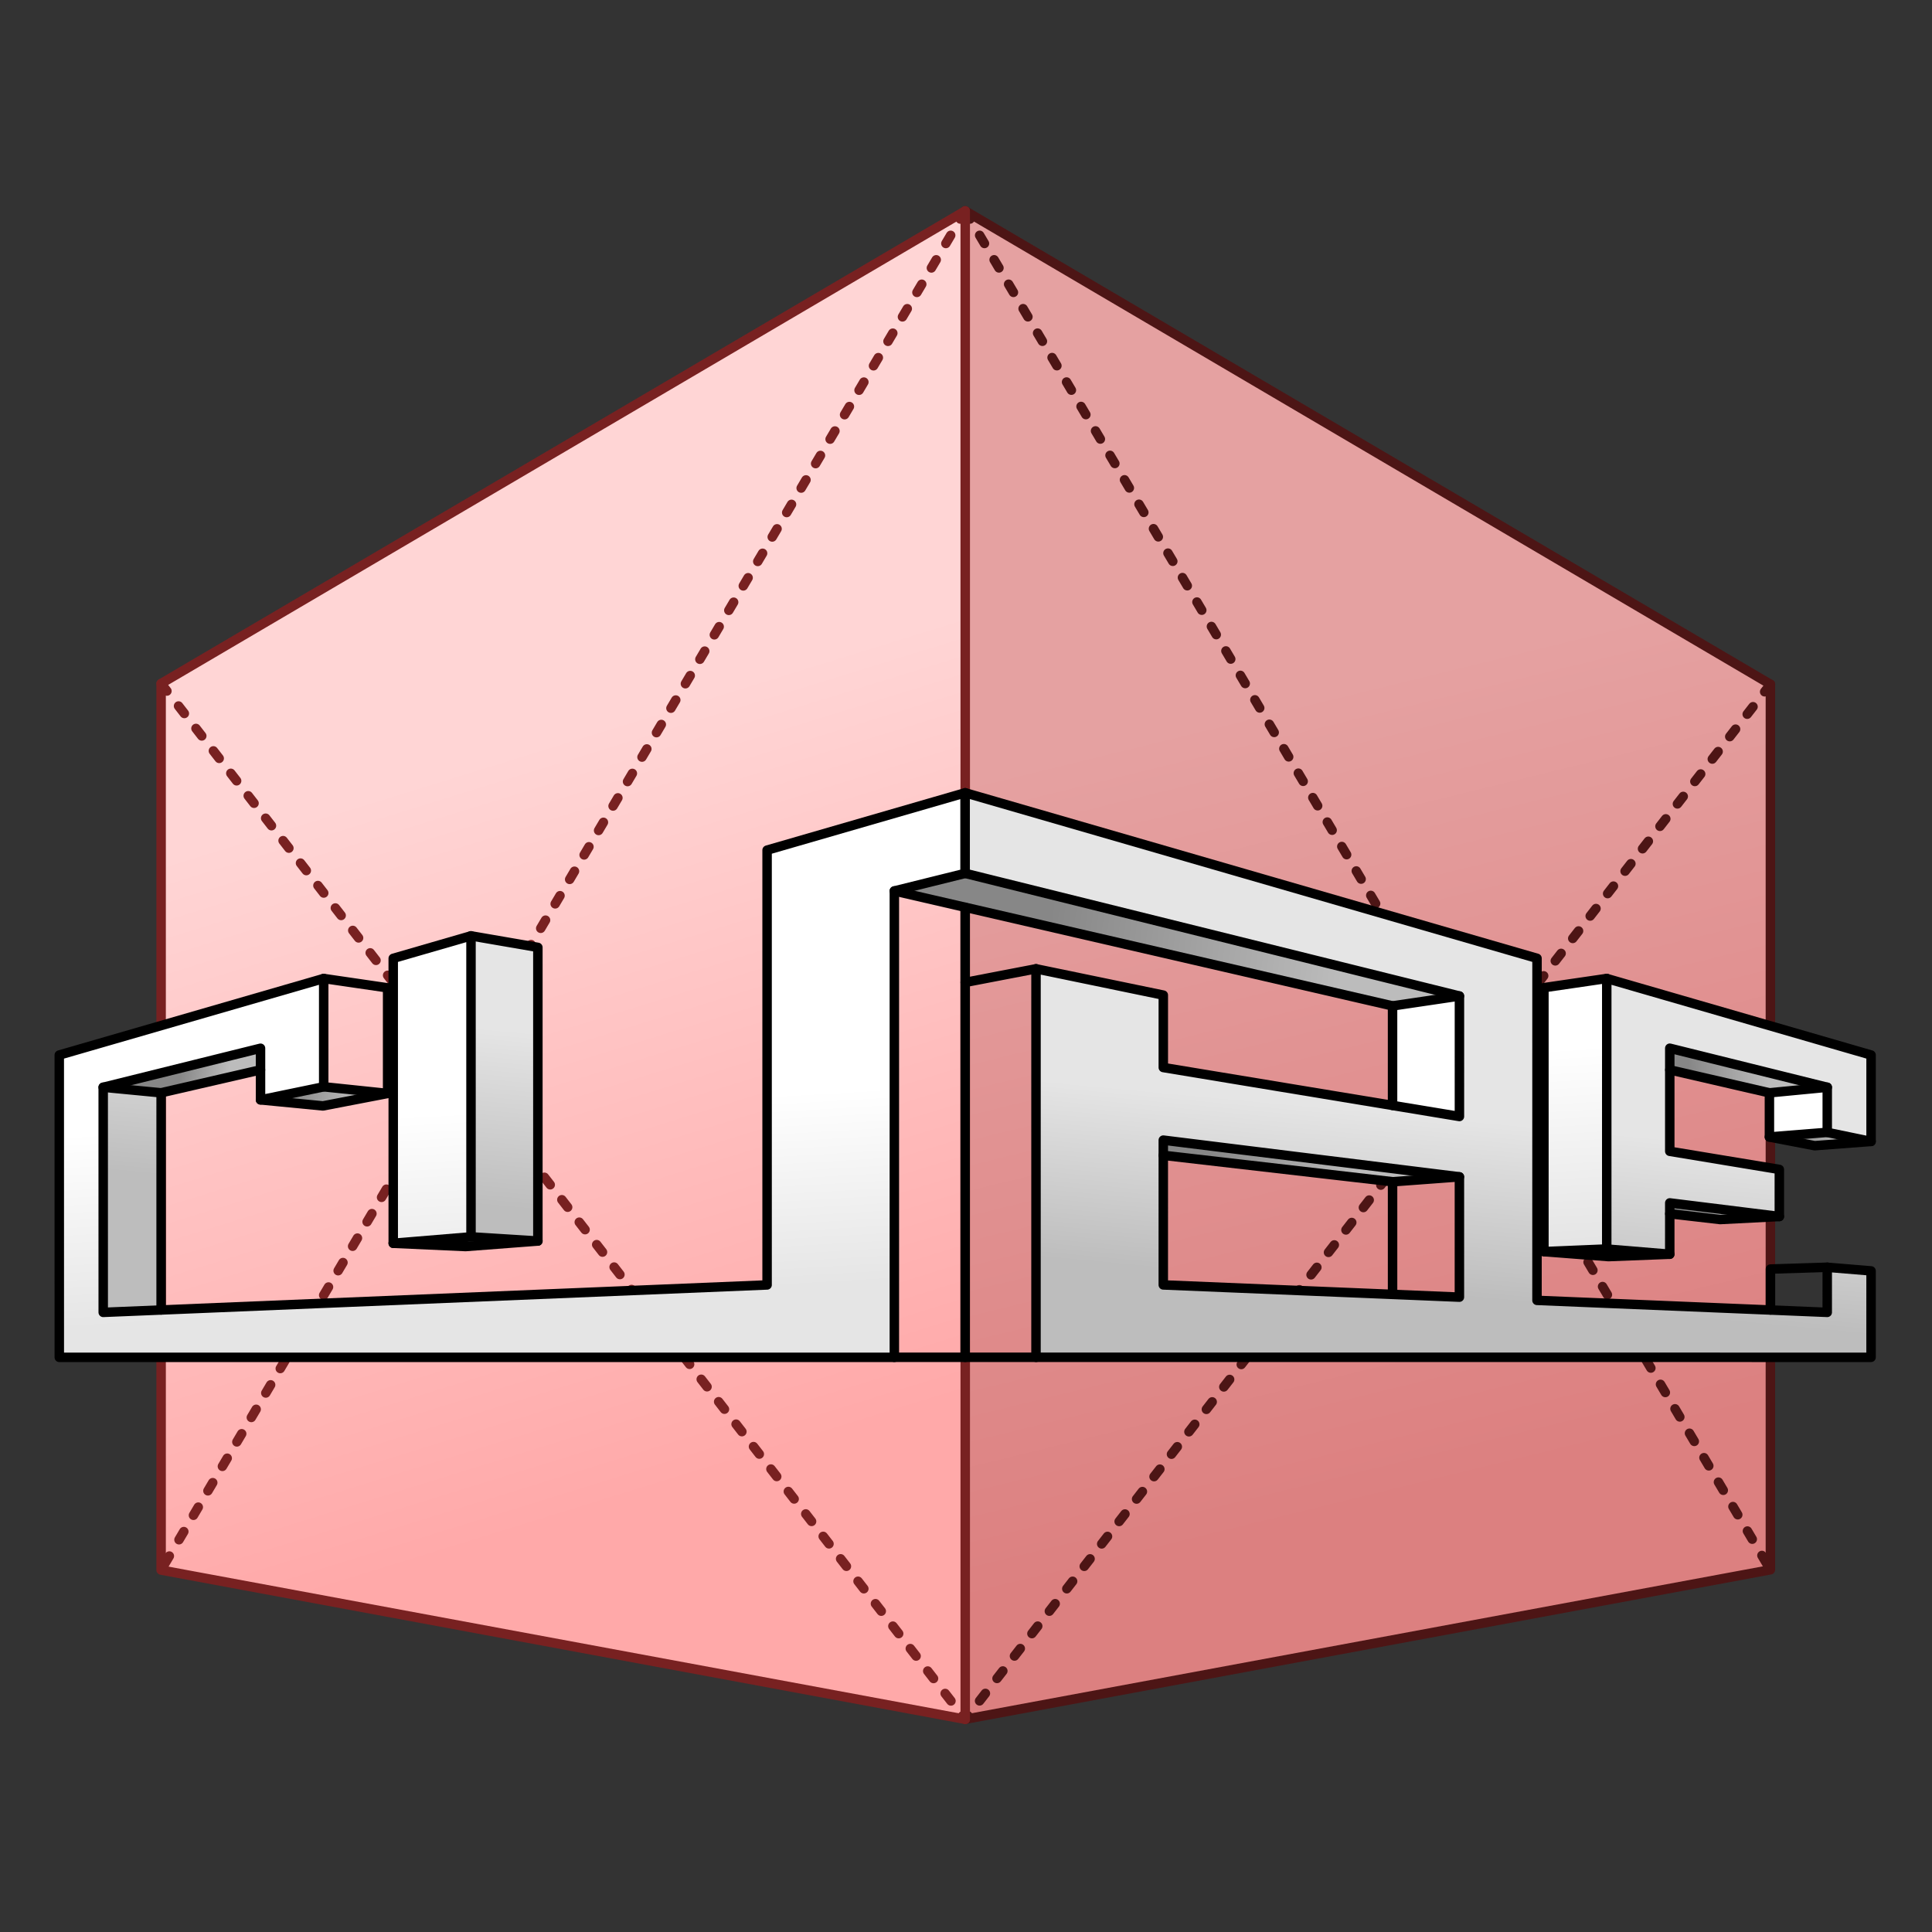 <?xml version="1.0" encoding="UTF-8"?>
<svg width="210mm" height="210mm" version="1.1" viewBox="0 0 210 210" xmlns="http://www.w3.org/2000/svg" xmlns:xlink="http://www.w3.org/1999/xlink">
<rect x="0" y="0" width="210" height="210" fill="#333333" stroke="none"/>
<defs>
<linearGradient id="a">
<stop stop-color="#878787" offset="0"/>
<stop stop-color="#bcbcbc" offset="1"/>
</linearGradient>
<linearGradient id="e">
<stop stop-color="#fff" offset="0"/>
<stop stop-color="#e5e5e5" offset="1"/>
</linearGradient>
<linearGradient id="b" x1="437.15" x2="434.69" y1="487.46" y2="513.82" gradientUnits="userSpaceOnUse" xlink:href="#q"/>
<linearGradient id="q">
<stop stop-color="#e5e5e5" offset="0"/>
<stop stop-color="#bdbdbd" offset="1"/>
</linearGradient>
<linearGradient id="c" x1="443.02" x2="442.55" y1="488.54" y2="511.72" gradientUnits="userSpaceOnUse" xlink:href="#e"/>
<linearGradient id="p" x1="373.37" x2="417.43" y1="458.59" y2="464.67" gradientTransform="translate(0 5e-6)" gradientUnits="userSpaceOnUse" xlink:href="#a"/>
<linearGradient id="o" x1="397.28" x2="419.75" y1="493.47" y2="494.04" gradientTransform="translate(0 5e-6)" gradientUnits="userSpaceOnUse" xlink:href="#a"/>
<linearGradient id="n" x1="468.87" x2="480.85" y1="480.59" y2="480.38" gradientTransform="translate(0 5e-6)" gradientUnits="userSpaceOnUse" xlink:href="#a"/>
<linearGradient id="m" x1="454.36" x2="458.56" y1="507.33" y2="507.11" gradientTransform="translate(0 5e-6)" gradientUnits="userSpaceOnUse" xlink:href="#a"/>
<linearGradient id="l" x1="467.79" x2="476.14" y1="501.58" y2="501.02" gradientTransform="translate(0 5e-6)" gradientUnits="userSpaceOnUse" xlink:href="#a"/>
<linearGradient id="k" x1="484.31" x2="491.91" y1="489.69" y2="490.93" gradientTransform="translate(0 5e-6)" gradientUnits="userSpaceOnUse" xlink:href="#a"/>
<linearGradient id="j" x1="283.95" x2="289.92" y1="505.09" y2="506" gradientTransform="translate(0 5e-6)" gradientUnits="userSpaceOnUse" xlink:href="#a"/>
<linearGradient id="i" x1="260.47" x2="269.9" y1="483.44" y2="484.39" gradientTransform="translate(0 5e-6)" gradientUnits="userSpaceOnUse" xlink:href="#a"/>
<linearGradient id="h" x1="244.01" x2="250.89" y1="479.63" y2="481.07" gradientTransform="translate(0 5e-6)" gradientUnits="userSpaceOnUse" xlink:href="#a"/>
<linearGradient id="g" x1="285.06" x2="318.08" y1="434.99" y2="541.8" gradientUnits="userSpaceOnUse">
<stop stop-color="#ffd5d5" offset="0"/>
<stop stop-color="#ffa9a9" offset="1"/>
</linearGradient>
<linearGradient id="f" x1="404.65" x2="433.18" y1="425.63" y2="542.19" gradientUnits="userSpaceOnUse">
<stop stop-color="#e5a1a1" offset="0"/>
<stop stop-color="#dc8080" offset="1"/>
</linearGradient>
<linearGradient id="d" x1="287.17" x2="288.85" y1="486.05" y2="515.04" gradientUnits="userSpaceOnUse" xlink:href="#e"/>
</defs>
<g transform="translate(7.9923e-7 -53.211)">
<g transform="matrix(.443 0 0 .444 -57.431 -62.881)" stroke="#000" stroke-width="1.001">
<g transform="matrix(1.644 0 0 1.643 -218.21 -268.25)" stroke-width="2.366">
<g transform="translate(-5.285 1.871)">
<path d="m360.92 351.96 120.18 70.536 2e-5 131.94-120.18 22.276z" color="#000000" fill="url(#f)" stroke="#4d1515" stroke-linecap="round" stroke-linejoin="round" stroke-width="1.412"/>
<path d="m360.92 351.96 120.18 202.48" color="#000000" fill="none" stroke="#4d1515" stroke-dasharray="1.412, 2.824" stroke-linecap="round" stroke-linejoin="round" stroke-width="1.412"/>
<path d="m481.11 422.5-120.18 154.22" color="#000000" fill="none" stroke="#4d1515" stroke-dasharray="1.412, 2.824" stroke-linecap="round" stroke-linejoin="round" stroke-width="1.412"/>
<path d="m240.92 422.39 120.01-70.425-2e-5 224.75-120.01-22.234z" color="#000000" fill="url(#g)" stroke="#782121" stroke-linecap="round" stroke-linejoin="round" stroke-width="1.412"/>
<path d="m240.92 422.39 120.01 154.33" color="#000000" fill="none" stroke="#782121" stroke-dasharray="1.412, 2.824" stroke-linecap="round" stroke-linejoin="round" stroke-width="1.412"/>
<path d="m360.92 351.96-120.01 202.52" color="#000000" fill="none" stroke="#782121" stroke-dasharray="1.412, 2.824" stroke-linecap="round" stroke-linejoin="round" stroke-width="1.412"/>
<path d="m424.71 470.42 9.982-1.473-1e-3 17.953-9.982-1.648z" color="#000000" fill="url(#c)" stroke="none"/>
<path d="m424.71 496.62 9.981-0.736-2e-3 17.929-9.979-0.412z" color="#000000" fill="url(#c)" stroke="none"/>
<path d="m447.3 467.7v39.332l9.377-0.391 3e-3 -40.309z" color="#000000" fill="url(#d)" stroke="none"/>
<path d="m480.95 483.37v6.58l8.64-0.69 6e-4 -6.718z" color="#000000" fill="url(#c)" stroke="none"/>
<path d="m481.11 509.64v6.096l8.479 0.35 1e-3 -6.718z" color="#000000" fill="url(#c)" stroke="none"/>
<path d="m232.27 516.08 0.133-33.525 8.511 0.816v32.353z" color="#000000" fill="url(#b)" stroke="none"/>
<path d="m265.18 466.33 1e-3 16.138 9.545 0.995v-15.74z" color="#000000" fill="url(#b)" stroke="none"/>
<path d="m287.16 459.98 2e-3 44.849 9.987 0.625v-43.754z" color="#000000" fill="url(#b)" stroke="none"/>
<path d="m232.27 482.54 8.646 0.829 14.833-3.417-2.2e-4 -3.228z" color="#000000" fill="url(#h)" stroke="none"/>
<path d="m275.56 505.79 11.608-0.959 9.987 0.625-10.785 0.822z" color="#000000" fill="url(#j)" stroke="none"/>
<path d="m255.75 484.42 9.428-1.946 9.546 0.995-9.657 1.853z" color="#000000" fill="url(#i)" stroke="none"/>
<path d="m466.08 501.38 1.4e-4 -1.611 16.352 2.024-8.85 0.45z" color="#000000" fill="url(#l)" stroke="none"/>
<path d="m480.95 489.95 8.64-0.69 6.54 1.35-8.428 0.636z" color="#000000" fill="url(#k)" stroke="none"/>
<path d="m466.09 476.72-2.1e-4 3.227 14.864 3.424 8.641-0.828z" color="#000000" fill="url(#n)" stroke="none"/>
<path d="m360.92 466.92 10.574-2.029-5e-4 57.887-10.573-3.7e-4z" color="#000000" fill="url(#d)" stroke="none"/>
<path d="m350.35 453.29 10.572 2.436v67.054l-10.571 3.7e-4z" color="#000000" fill="url(#b)" stroke="none"/>
<path d="m350.35 453.29 10.571-2.619 73.77 18.276-9.982 1.473z" color="#000000" fill="url(#p)" stroke="none"/>
<path d="m434.69 495.89-9.981 0.736-34.215-3.937-3.8e-4 -2.269z" color="#000000" fill="url(#o)" stroke="none"/>
<path d="m447.3 507.04 9.377-0.391 9.406 0.777-9.149 0.355z" color="#000000" fill="url(#m)" stroke="none"/>
<path d="m331.36 447.21 1e-3 64.785-99.082 4.089-3e-3 -33.538 23.48-5.817 5.3e-4 7.69 9.429-1.946-1e-3 -16.138-39.465 11.405 4e-3 45.045 124.63-3e-3 -4.8e-4 -69.49 10.572-2.619v-12.008l1.9e-4 5e-5zm-44.189 57.62-2e-3 -44.849-11.608 3.355h1e-4l2e-3 42.454z" color="#000000" fill="url(#d)" stroke="#000" stroke-linecap="round" stroke-linejoin="round" stroke-width="1.412"/>
<path d="m360.92 450.67 73.77 18.276-1e-3 17.953-44.196-7.298 2.6e-4 -10.788-18.999-3.921-5e-4 57.887 124.63 3e-3 1e-3 -12.877-6.54-0.54-7.1e-4 6.718-43.318-1.788 4e-3 -50.966-85.35-24.666-5e-5 -6e-5zm95.758 15.666-3e-3 40.309 9.406 0.777 6.6e-4 -7.649 16.352 2.024 7e-4 -7.013-16.352-2.7 1e-3 -15.36 23.504 5.823-7.1e-4 6.718 6.54 1.35 1e-3 -12.878-39.45-11.401v0m-66.185 24.082 44.195 5.47-1e-3 17.929-44.195-1.824 5.3e-4 -21.575v0" color="#000000" fill="url(#b)" stroke="#000" stroke-linecap="round" stroke-linejoin="round" stroke-width="1.412"/>
<path d="m466.08 507.42-9.149 0.355-9.633-0.741v-39.332l9.381-1.369" color="#000000" fill="none" stroke="#000" stroke-linecap="round" stroke-linejoin="round" stroke-width="1.412"/>
<path d="m456.68 506.64-9.377 0.391" color="#000000" fill="none" stroke="#000" stroke-linecap="round" stroke-linejoin="round" stroke-width="1.412"/>
<path d="m255.75 479.95-14.834 3.417" color="#000000" fill="none" stroke="#000" stroke-linecap="round" stroke-linejoin="round" stroke-width="1.412"/>
<path d="m232.27 482.54 8.646 0.829" color="#000000" fill="none" stroke="#000" stroke-linecap="round" stroke-linejoin="round" stroke-width="1.412"/>
<path d="m240.92 483.37v32.353" color="#000000" fill="none" stroke="#000" stroke-linecap="round" stroke-linejoin="round" stroke-width="1.412"/>
<path d="m350.35 522.78 10.571-3.6e-4v-67.054" color="#000000" fill="none" stroke="#000" stroke-linecap="round" stroke-linejoin="round" stroke-width="1.412"/>
<path d="m350.35 453.29 74.358 17.13v14.832" color="#000000" fill="none" stroke="#000" stroke-linecap="round" stroke-linejoin="round" stroke-width="1.412"/>
<path d="m434.69 468.95-9.982 1.473" color="#000000" fill="none" stroke="#000" stroke-linecap="round" stroke-linejoin="round" stroke-width="1.412"/>
<path d="m371.5 464.89-10.573 2.029" color="#000000" fill="none" stroke="#000" stroke-linecap="round" stroke-linejoin="round" stroke-width="1.412"/>
<path d="m371.5 522.78-10.573-3.6e-4" color="#000000" fill="none" stroke="#000" stroke-linecap="round" stroke-linejoin="round" stroke-width="1.412"/>
<path d="m424.71 513.4v-16.781l-34.215-3.937" color="#000000" fill="none" stroke="#000" stroke-linecap="round" stroke-linejoin="round" stroke-width="1.412"/>
<path d="m434.69 495.89-9.981 0.736" color="#000000" fill="none" stroke="#000" stroke-linecap="round" stroke-linejoin="round" stroke-width="1.412"/>
<path d="m466.09 479.95 14.864 3.424v6.58l6.752 1.296 8.428-0.636" color="#000000" fill="none" stroke="#000" stroke-linecap="round" stroke-linejoin="round" stroke-width="1.412"/>
<path d="m480.95 483.37 8.641-0.828" color="#000000" fill="none" stroke="#000" stroke-linecap="round" stroke-linejoin="round" stroke-width="1.412"/>
<path d="m480.95 489.95 8.64-0.69" color="#000000" fill="none" stroke="#000" stroke-linecap="round" stroke-linejoin="round" stroke-width="1.412"/>
<path d="m482.44 501.8-8.85 0.45-7.503-0.863" color="#000000" fill="none" stroke="#000" stroke-linecap="round" stroke-linejoin="round" stroke-width="1.412"/>
<path d="m489.59 509.36-8.48 0.271v6.096" color="#000000" fill="none" stroke="#000" stroke-linecap="round" stroke-linejoin="round" stroke-width="1.412"/>
<path d="m255.75 484.42 9.317 0.902 9.657-1.853v-15.74l-9.546-1.393" color="#000000" fill="none" stroke="#000" stroke-linecap="round" stroke-linejoin="round" stroke-width="1.412"/>
<path d="m265.18 482.47 9.545 0.995" color="#000000" fill="none" stroke="#000" stroke-linecap="round" stroke-linejoin="round" stroke-width="1.412"/>
<path d="m287.16 459.98 9.989 1.72v43.754l-10.785 0.822-10.809-0.488" color="#000000" fill="none" stroke="#000" stroke-linecap="round" stroke-linejoin="round" stroke-width="1.412"/>
<path d="m287.17 504.83 9.987 0.625" color="#000000" fill="none" stroke="#000" stroke-linecap="round" stroke-linejoin="round" stroke-width="1.412"/>
</g>
</g>
</g>
</g>
</svg>
